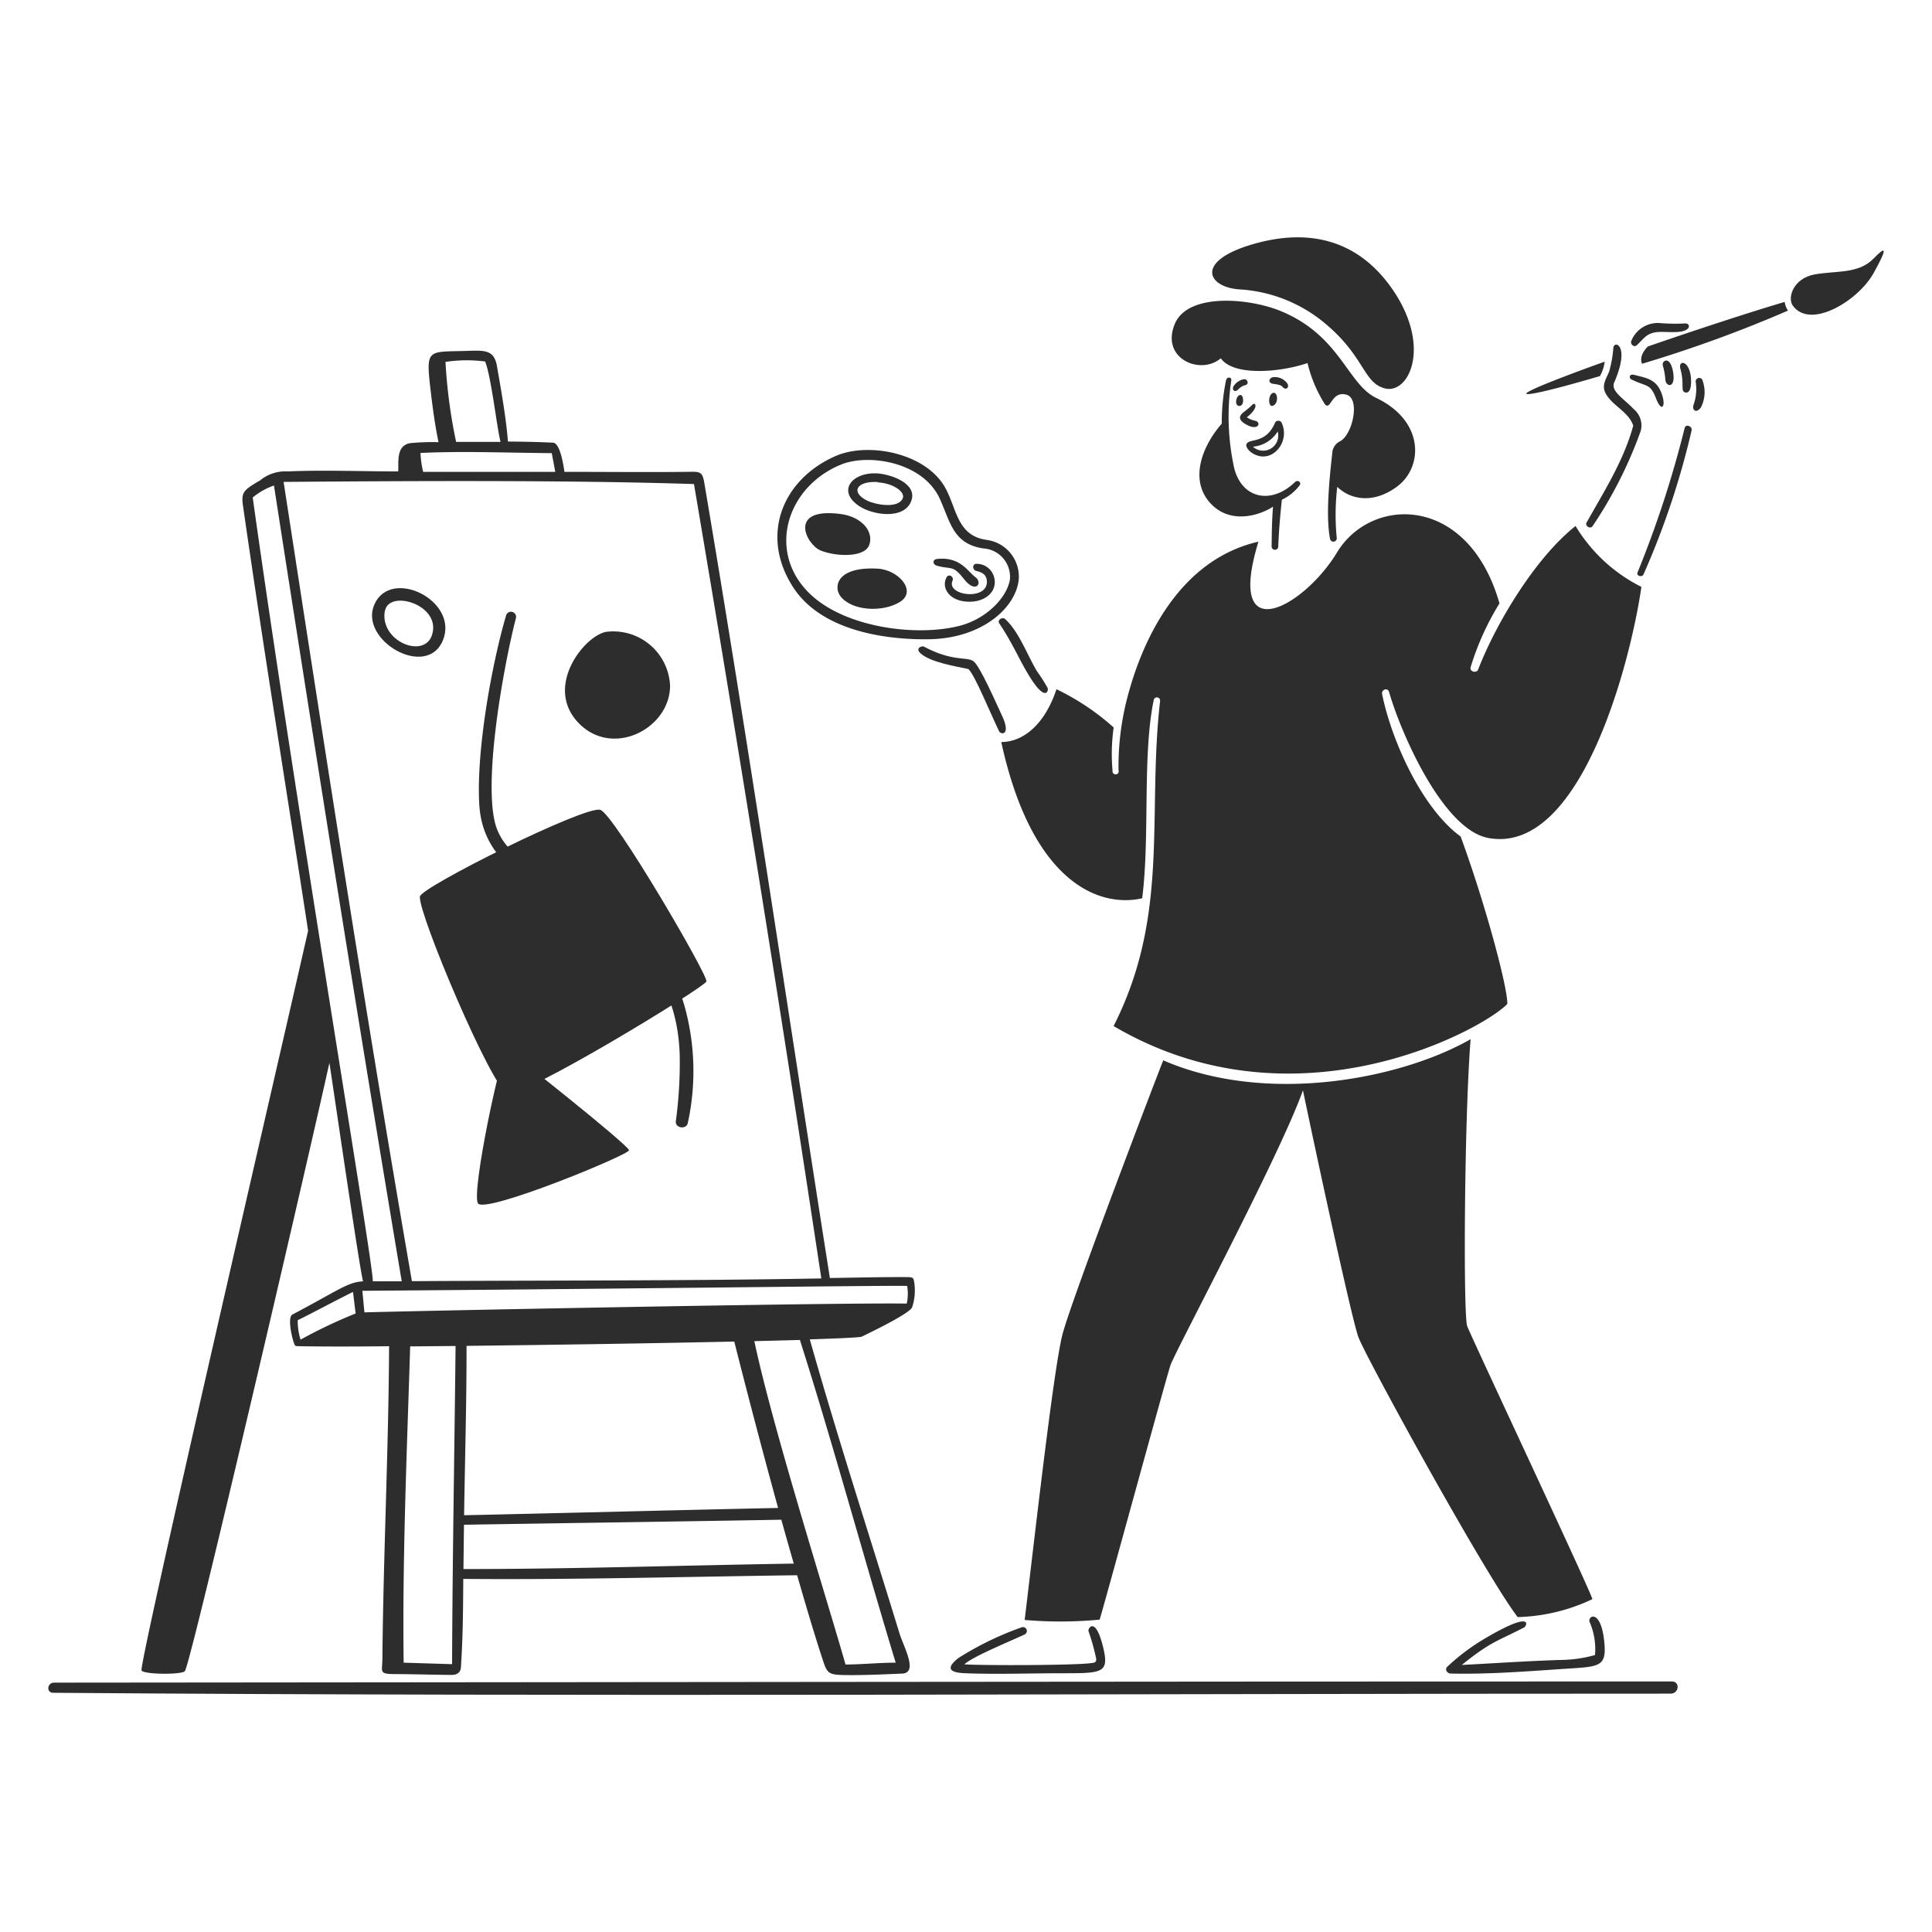 <svg viewBox="0 0 400 400" xmlns="http://www.w3.org/2000/svg" id="Get-Inspired-3--Streamline-Brooklyn" height="400" width="400">
  <desc>
    Get Inspired 3 Streamline Illustration: https://streamlinehq.com
  </desc>
  <path d="M326.2 108.906c-8.256 6.524 -16.39 19.962 -20.164 29.708 -0.336 0.866 -1.832 0.422 -1.56 -0.47a56.11 56.11 0 0 1 5.978 -13.22C304 102.346 283.928 102.6 276.8 114.4c-6.8 11.252 -23.2 20.4 -16.252 -2.252 -16.016 3.652 -23.864 19.64 -27.17 32.368a56.6 56.6 0 0 0 -1.8 14.952 0.644 0.644 0 1 1 -1.238 0.1 38.728 38.728 0 0 1 0.234 -8.95 50.182 50.182 0 0 0 -11.846 -7.922c-2.042 6.252 -6.102 10.868 -11.424 10.942 6.362 29.2 20.338 34.35 29.174 32.344 1.634 -12.91 0 -29.582 2.4 -41.106a0.668 0.668 0 0 1 1.312 0.21c-2.722 23.814 2.056 44.3 -9.63 67.348 37.878 22.28 76.818 0.458 81.51 -4.58 0.11 -3.33 -4.506 -20.584 -9.656 -34.658 -8.046 -5.868 -14.336 -19.938 -16.264 -29.496 -0.188 -0.928 1.166 -1.412 1.436 -0.458 2.316 8.152 11.05 28.482 20.548 30.252 19.218 3.578 29.496 -36.652 31.7 -51.988a33.346 33.346 0 0 1 -13.634 -12.6Z" fill="#2d2d2d" stroke-width="2"></path>
  <path d="M387.89 53.54c-3.106 3.22 -7.8 2.476 -12.2 3.28s-5.684 4.83 -4.516 6.448c3.63 5.044 13.542 -1 16.71 -6.684 3.04 -5.444 2.594 -5.728 0.006 -3.044Z" fill="#2d2d2d" stroke-width="2"></path>
  <path d="M256.782 59.926a30.346 30.346 0 0 1 18.108 7.502c7.65 6.612 7.426 11.8 11.784 12.972 5.098 1.368 9.956 -8.944 1.238 -21.042 -7.434 -10.318 -18 -12.094 -29.286 -8.566s-8.49 8.764 -1.844 9.134Z" fill="#2d2d2d" stroke-width="2"></path>
  <path d="M181.708 117.732c-8.442 -0.464 -9.164 3.708 -7.748 5.644 2.302 3.148 8.814 3.466 12.378 1.238s-0.298 -6.644 -4.63 -6.882Z" fill="#2d2d2d" stroke-width="2"></path>
  <path d="M124.312 167.678c-2.936 -1.074 -37.2 16.016 -37.382 17.948 -0.322 3.614 14.928 39.672 18.096 40.736s40.848 -21.946 41.232 -23.16 -19.026 -34.456 -21.946 -35.524Z" fill="#2d2d2d" stroke-width="2"></path>
  <path d="M138.732 141.956a11.776 11.776 0 0 0 -13.232 -11.14c-4.558 0.84 -12.836 11.326 -5.8 18.778s19.032 1.286 19.032 -7.638Z" fill="#2d2d2d" stroke-width="2"></path>
  <path d="M346.114 348.124c-111.4 0 -223.572 0.168 -334.924 0.248 -1.436 0 -1.66 2.092 -0.186 2.104 111.612 0.852 223.472 0.166 334.886 0.174 1.734 0 2.03 -2.526 0.224 -2.526Z" fill="#2d2d2d" stroke-width="2"></path>
  <path d="M253.848 78.692a43.12 43.12 0 0 0 -0.892 9.012c-4.506 5.186 -6.712 12.256 -2 16.846 4.242 4.136 10.26 1.93 12.612 0.346 -0.248 3 -0.248 5.534 -0.296 8.294a0.694 0.694 0 0 0 1.374 0.074c0.124 -3.218 0.384 -6.486 0.754 -9.8a9.946 9.946 0 0 0 3.652 -2.958c0.494 -0.646 -0.368 -1.248 -0.928 -0.706 -4.824 4.67 -10.88 3.552 -12.576 -2.784a50.022 50.022 0 0 1 -0.632 -18.184c0.17 -0.746 -0.802 -0.952 -1.068 -0.14Z" fill="#2d2d2d" stroke-width="2"></path>
  <path d="M252.758 74.174c2.476 3.64 11.846 3.044 17.948 1a28.308 28.308 0 0 0 3.566 8.468c1.274 1.584 1.326 -2.854 4.542 -1.908 2.836 0.836 1.238 8.306 -1.4 9.644a2.908 2.908 0 0 0 -1.536 2.016c-0.568 5.1 -1.472 13.294 -0.494 18.234a0.706 0.706 0 0 0 1.386 -0.162 49.054 49.054 0 0 1 0.098 -10.67c2.39 2.366 7.072 3.812 12.304 0 5.526 -4.022 5.8 -13.616 -4.22 -18.4 -6 -2.86 -7.426 -12.912 -19.8 -18 -6.558 -2.7 -19.27 -3.814 -21.934 2.7 -2.958 7.214 5.382 10.656 9.54 7.078Z" fill="#2d2d2d" stroke-width="2"></path>
  <path d="M259.306 83.78a18.564 18.564 0 0 1 -1.732 1.484c-0.834 0.648 -1.646 1.572 0.692 2.76s2.95 -0.63 1.536 -0.928a4.544 4.544 0 0 1 -1.66 -0.706c2.7 -2.116 1.684 -3.218 1.164 -2.61Z" fill="#2d2d2d" stroke-width="2"></path>
  <path d="M263.466 84.026c1.32 -0.36 1.138 -2.982 0.098 -2.686s-1.054 2.948 -0.098 2.686Z" fill="#2d2d2d" stroke-width="2"></path>
  <path d="M265.508 80.066c0.678 0.856 1.522 0.186 1.028 -0.656a3.168 3.168 0 0 0 -2.898 -1.324c-0.916 0.092 -1.238 1.238 0 1.386s1.684 0.36 1.87 0.594Z" fill="#2d2d2d" stroke-width="2"></path>
  <path d="M257.562 78.506a3.22 3.22 0 0 0 -2.154 1.448c-0.428 0.696 0.212 1.502 1.026 0.6a2.904 2.904 0 0 1 1.436 -0.828c0.794 -0.198 0.41 -1.294 -0.308 -1.22Z" fill="#2d2d2d" stroke-width="2"></path>
  <path d="M256.818 81.774c-0.878 0 -1.324 2.104 -0.346 2.266 1.212 0.198 1.09 -2.26 0.346 -2.266Z" fill="#2d2d2d" stroke-width="2"></path>
  <path d="M258.044 92.06c-0.236 1.102 2.8 3.636 5.6 1.8a5.074 5.074 0 0 0 1.77 -6.188 0.78 0.78 0 0 0 -1.498 0c-1.968 4.442 -5.564 2.952 -5.872 4.388Zm6.486 -2.724a3.126 3.126 0 0 1 -5.13 3.144 6.676 6.676 0 0 0 5.13 -3.144Z" fill="#2d2d2d" stroke-width="2"></path>
  <path d="M347.92 76.426c0.888 3.062 -0.086 4.572 1 4.828 1.374 0.326 1.244 -2.476 1.152 -3.256 -0.422 -3.53 -2.706 -3.486 -2.152 -1.572Z" fill="#2d2d2d" stroke-width="2"></path>
  <path d="M344.27 75.672a14.778 14.778 0 0 1 0.532 2.982c0.12 1.462 2.166 1.832 1.6 -1.584 -0.602 -3.626 -2.422 -2.366 -2.132 -1.398Z" fill="#2d2d2d" stroke-width="2"></path>
  <path d="M337.77 78.568c3.184 1.566 3.888 0.73 5.088 3.912s2.244 1.588 1.028 -1.35c-1.086 -2.62 -3 -2.882 -5.632 -3.54 -0.904 -0.226 -1.09 0.68 -0.484 0.978Z" fill="#2d2d2d" stroke-width="2"></path>
  <path d="M332.362 81.304c1.3 2.66 4.84 3.898 5.78 6.832 -1.956 7.216 -6.044 13.614 -9.654 20.04 -0.4 0.706 0.768 1.45 1.238 0.756a88.772 88.772 0 0 0 9.964 -19.694 4.4 4.4 0 0 0 -1.436 -4.53c-2.056 -2.178 -4.834 -3.716 -4.048 -5.522 3.352 -7.698 0.074 -8.762 -0.174 -7.24a24.77 24.77 0 0 1 -0.866 4.952c-0.594 1.484 -1.584 2.808 -0.804 4.406Z" fill="#2d2d2d" stroke-width="2"></path>
  <path d="M338.86 71.488c1.552 -1.4 2.018 -2.638 4.654 -2.76 1.722 -0.08 4.658 0.376 5.854 -0.62 0.61 -0.504 0.236 -1.238 -0.568 -1.138a39.26 39.26 0 0 1 -5.064 -0.074 5.9 5.9 0 0 0 -6 3.712c-0.254 0.592 0.54 1.41 1.124 0.88Z" fill="#2d2d2d" stroke-width="2"></path>
  <path d="M351.078 79.076a9.742 9.742 0 0 1 -0.434 4.704c-0.4 1.144 0.562 1.898 1.522 0.568a7.03 7.03 0 0 0 0.36 -5.47 0.73 0.73 0 1 0 -1.448 0.2Z" fill="#2d2d2d" stroke-width="2"></path>
  <path d="M348.788 88.62a218.09 218.09 0 0 1 -9.754 29.904c-0.3 0.742 0.952 1.052 1.238 0.4a166.666 166.666 0 0 0 9.964 -29.83c0.164 -0.872 -1.236 -1.376 -1.448 -0.474Z" fill="#2d2d2d" stroke-width="2"></path>
  <path d="M192.354 132.35c10.98 -0.164 18 -6.548 18.566 -12.378a7.676 7.676 0 0 0 -6.708 -8.2c-6.534 -0.952 -6.092 -7.338 -9.06 -11.672 -4.51 -6.59 -15.752 -8.47 -22.108 -5.7 -11.138 4.856 -15.768 16.52 -8.8 27.232 5.666 8.712 18.394 10.864 28.11 10.718ZM174.2 96.158c5.686 -2.288 16.904 -0.506 20.374 7.104 2.2 4.828 2.748 9.368 9.036 10.286a5.898 5.898 0 0 1 5.484 6.436c-0.658 3.912 -5.062 8.186 -10.312 9.556 -8.836 2.308 -23.154 0.478 -30.562 -6.102 -9.692 -8.618 -5.62 -22.61 5.98 -27.28Z" fill="#2d2d2d" stroke-width="2"></path>
  <path d="M202.046 118.178c0.968 0.264 2.2 0.568 2.278 2.166 0.182 4.096 -8.446 3 -7.118 -0.1 0.366 -0.856 -0.8 -1.538 -1.238 -0.704 -1.19 2.254 0.718 5.14 4.952 5.038 3.4 -0.084 5.758 -2.4 4.84 -5.274a3.706 3.706 0 0 0 -3.714 -2.562c-0.818 0.124 -0.646 1.258 0 1.436Z" fill="#2d2d2d" stroke-width="2"></path>
  <path d="M193.938 117.114c3.122 0.878 3.28 -0.26 5.682 2.822s3.98 0.724 2.264 -0.496c-1.452 -1.034 -3.064 -4.258 -7.884 -3.714 -0.964 0.11 -0.952 1.136 -0.062 1.388Z" fill="#2d2d2d" stroke-width="2"></path>
  <path d="M206.898 129.082c2.834 4.222 4.094 7.492 6.3 11.042 3.302 5.312 3.924 2.846 3.714 2.34a34.564 34.564 0 0 0 -2.228 -3.504c-2.092 -3.528 -3.7 -8.122 -6.536 -10.756 -0.604 -0.56 -1.748 0.132 -1.25 0.878Z" fill="#2d2d2d" stroke-width="2"></path>
  <path d="M206.874 151.438c0.324 0.666 2.614 0.944 0.47 -3.516 -0.958 -2 -4.466 -10.13 -5.842 -11.054 -1.4 -0.944 -4.282 0.178 -10.226 -3 -0.4 -0.218 -1.892 0.346 -0.668 1.422 2.068 1.82 7.106 2.638 9.902 3.232 1.412 1.404 4.478 9.056 6.364 12.916Z" fill="#2d2d2d" stroke-width="2"></path>
  <path d="M339.974 75.312a271.526 271.526 0 0 0 30.2 -11 4.822 4.822 0 0 1 -0.68 -1.8c-6.908 2.03 -18 5.656 -28.322 9.222 -1.334 1.338 -1.632 2.638 -1.198 3.578Z" fill="#2d2d2d" stroke-width="2"></path>
  <path d="M331.248 77.862a7.872 7.872 0 0 0 0.978 -2.982c-9.4 3.366 -16.5 6.188 -16.216 6.634s6.61 -1.102 15.238 -3.652Z" fill="#2d2d2d" stroke-width="2"></path>
  <path d="M177.946 104.822c2.814 1.844 9.16 2.784 10.682 -1S184.246 98.128 181.474 98c-5.09 -0.23 -8.294 3.698 -3.528 6.822Zm3.8 -4.952c3.132 0.162 5.85 1.99 5.112 3.416 -1.048 2.028 -5.522 1.24 -7.328 0.36 -3.354 -1.632 -2.426 -4.084 2.216 -3.85Z" fill="#2d2d2d" stroke-width="2"></path>
  <path d="M169.862 113.956c2.946 1.242 8.926 1.572 10.04 -0.978s-1.09 -5.956 -5.954 -6.572c-10.904 -1.38 -7.044 6.304 -4.086 7.55Z" fill="#2d2d2d" stroke-width="2"></path>
  <path d="M273.516 195.986c0.82 11.35 8.666 20.386 10.572 9.63s-11.176 -18.016 -10.572 -9.63Z" fill="#2d2d2d" stroke-width="2"></path>
  <path d="M267.712 192.632a5.742 5.742 0 0 0 2.748 -7.432c-2.894 -6.586 -7.354 0.472 -7.2 2.81s2.126 5.754 4.452 4.622Z" fill="#2d2d2d" stroke-width="2"></path>
  <path d="M227.668 335.326c0.706 -2.118 13.716 -49.834 14.656 -52.656s22.64 -43.386 27.442 -56.94c0.346 1.882 9.902 46.914 11.486 51.134S307.4 325.88 314.216 334.8a38.27 38.27 0 0 0 15.472 -3.714c-0.346 -1.634 -25.09 -54.29 -25.92 -56.518s-0.618 -42.642 0.706 -59.414c-14.186 8.132 -41.974 13.764 -63.636 4.38 -1.014 2.476 -19 49.514 -20.868 56.754s-5.942 43.62 -7.824 59.106a85.614 85.614 0 0 0 15.522 -0.068Z" fill="#2d2d2d" stroke-width="2"></path>
  <path d="M199.868 346.428c6.708 0.252 13.318 0 19.978 0 8.304 0 9.8 0 8.6 -5.162 -1.6 -6.8 -3.22 -4.158 -3.094 -3.6a46.932 46.932 0 0 1 1.622 5.83c0 0.768 -0.484 0.756 -1.14 0.842 -3.416 0.456 -21.884 0.508 -26.166 0.248 1.646 -1.61 9.902 -4.952 12.464 -6.188a0.8 0.8 0 0 0 -0.62 -1.474 64.476 64.476 0 0 0 -13.096 6.362c-3.104 2.452 -1.136 3.046 1.452 3.142Z" fill="#2d2d2d" stroke-width="2"></path>
  <path d="M307.074 339.448a43.72 43.72 0 0 0 -7.428 5.632c-0.6 0.56 0 1.4 0.694 1.41 7.428 0.166 14.854 -0.378 22.28 -0.89 8.492 -0.588 10.15 -0.112 9.494 -5.968 -0.742 -6.622 -3.466 -5.086 -3 -3.812a14.03 14.03 0 0 1 1.114 6.834 26.63 26.63 0 0 1 -6.832 1.014c-6.926 0.2 -13.838 0.694 -20.746 1.04 6.04 -4.864 7.116 -4.778 12.898 -7.762 0.594 -0.304 2.132 -3.822 -8.474 2.502Z" fill="#2d2d2d" stroke-width="2"></path>
  <path d="M130.228 238.146c0 -0.966 -24.26 -20.288 -25.3 -20.734s-7.428 29.534 -5.966 31.738 31.266 -10.038 31.266 -11.004Z" fill="#2d2d2d" stroke-width="2"></path>
  <path d="M91.696 132.574c3.37 -8.2 -10.758 -15.2 -14.186 -7.428 -3.268 7.42 10.834 15.578 14.186 7.428Zm-12 -6.066c0.8 -4.63 11.92 -1.238 9.704 5.076 -1.708 4.864 -10.8 1.138 -9.73 -5.076Z" fill="#2d2d2d" stroke-width="2"></path>
  <path d="M140.724 218.254a89.678 89.678 0 0 1 -0.8 13.888c-0.17 1.434 2.18 1.782 2.476 0.372a50.254 50.254 0 0 0 -0.644 -24.112C135.18 185.348 106.128 184.288 102.526 170.5c-2.476 -9.482 1.846 -33.062 4.284 -42.506a1.054 1.054 0 0 0 -2.03 -0.57c-3.026 10.334 -6.168 27.948 -5.558 39.016 1.348 24.468 40.24 17.262 41.502 51.814Z" fill="#2d2d2d" stroke-width="2"></path>
  <path d="M38.26 346.02c1.126 -0.966 25.436 -105.584 29.942 -125.972 1.102 7.2 6.498 44.388 6.982 45.242 -3.2 0.136 -5.174 1.894 -14.644 6.87 -0.966 0.508 -0.286 4.06 0.248 5.682 0.308 0.94 0.322 0.86 1.312 0.878 2.474 0.048 9.308 0.112 18.456 0 -0.1 21.18 -1.2 43.656 -1.386 64.726 -0.026 2.698 -0.78 3.144 2.586 3.156 3.986 0.014 7.686 0.136 11.698 0.174 1.546 0.014 1.922 -0.868 1.968 -1.524 0.42 -6.086 0.458 -12.228 0.494 -18.356 23 0.2 46.542 -0.47 69.12 -0.756 1.72 5.942 3.454 11.884 5.384 17.75 0.916 2.786 1.238 2.898 5.446 2.922 3.626 0.022 7.688 -0.184 10.892 -0.31 3.43 -0.134 0.33 -5.53 -0.532 -8.342 -6.15 -20.066 -12.674 -40.03 -18.566 -60.862 6.374 -0.2 10.424 -0.4 10.756 -0.558 1.814 -0.89 9.902 -4.766 10.434 -6.09a11.074 11.074 0 0 0 0.434 -5.136c-0.146 -0.954 -0.222 -1.096 -1.522 -1.102 -5.522 -0.026 -10.62 0.112 -15.944 0.186 -8.6 -54.588 -16.772 -110.172 -26 -164.628 -0.418 -2.476 -0.964 -2.31 -3.626 -2.278 -7.848 0.092 -17.218 0 -25.326 0 -0.2 -1.336 -0.89 -5.968 -2.364 -6.04 -3.118 -0.154 -6.188 -0.21 -9.346 -0.236 -0.346 -5.074 -1.824 -13 -2.264 -15.6 -0.6 -3.54 -2.71 -3.264 -6.524 -3.156 -7.872 0.22 -8.222 -0.502 -7.216 8.144 0.42 3.6 0.904 7.2 1.634 10.744a47.904 47.904 0 0 0 -5.868 0.2c-2.97 0.52 -2.35 3.986 -2.474 5.856 -7.142 0 -15.732 -0.328 -22.85 0a8.232 8.232 0 0 0 -5.744 1.856c-3.366 1.97 -3.942 2.414 -3.552 5.15 4.2 29.4 9 58.77 13.492 88.094 -5.384 23.816 -34.938 151.2 -34.486 153.116 0.208 0.856 8.076 0.954 8.956 0.2Zm23.964 -68.66a13 13 0 0 1 -0.582 -4.024c3.638 -1.8 7.786 -4.048 11.438 -5.854 0.184 1.324 0.37 3.132 0.556 4.456a103.718 103.718 0 0 0 -11.412 5.422ZM93.6 344.548l-10.026 -0.31c-0.298 -21.514 0.704 -44.562 1.348 -65.48l9.4 -0.086c-0.226 21.264 -0.646 44.572 -0.722 65.876Zm2.352 -19.694 0.11 -9.172c21.254 -0.348 44.71 -0.668 65.704 -1.04 0.84 3.032 1.708 6.064 2.574 9.086 -22.328 0.346 -45.524 1.126 -68.398 1.126Zm0.136 -11.14c0.172 -11.66 0.52 -23.432 0.506 -35.068 17.838 -0.2 39.054 -0.532 55.43 -0.89q4.356 17.266 9.072 34.448c-20.916 0.444 -43.952 1.052 -65.018 1.51Zm89.368 30.524c-3.466 0 -6.944 0.37 -10.4 0.384 -3.812 -13.456 -15.112 -49.068 -18.876 -66.954 3.454 -0.086 6.622 -0.16 9.432 -0.246 6.912 21.734 13.212 45.054 19.834 66.816Zm2.364 -77.982a9.65 9.65 0 0 1 -0.086 3.64c-13.022 -0.248 -101.698 1.496 -112.28 1.818 -0.15 -1.484 -0.286 -2.982 -0.434 -4.468 62.202 -0.468 112.79 -1.192 112.79 -0.99ZM100.434 74.842c1.238 2.91 2.476 13.976 3.2 16.648h-9.2a108.4 108.4 0 0 1 -2.2 -16.562 29.382 29.382 0 0 1 8.2 -0.086Zm13.8 18.976c0.248 1.238 0.482 2.58 0.73 3.88H87.61a21.042 21.042 0 0 1 -0.556 -3.918c8.776 -0.42 18.258 -0.024 27.182 0.038Zm29.448 6.4c9.282 54.846 18.072 109.544 26.364 164.466 -28.16 0.52 -56.74 0.384 -84.764 0.57 -9.494 -54.8 -18.096 -110.5 -26.564 -165.482 25.736 -0.198 59.096 -0.396 84.966 0.446ZM52.322 103a14.1 14.1 0 0 1 4.4 -2.476c8.354 53.832 17.328 110.424 26.452 164.752h-6c0.454 -1.74 -15.756 -97.182 -24.852 -162.276Z" fill="#2d2d2d" stroke-width="2"></path>
</svg>